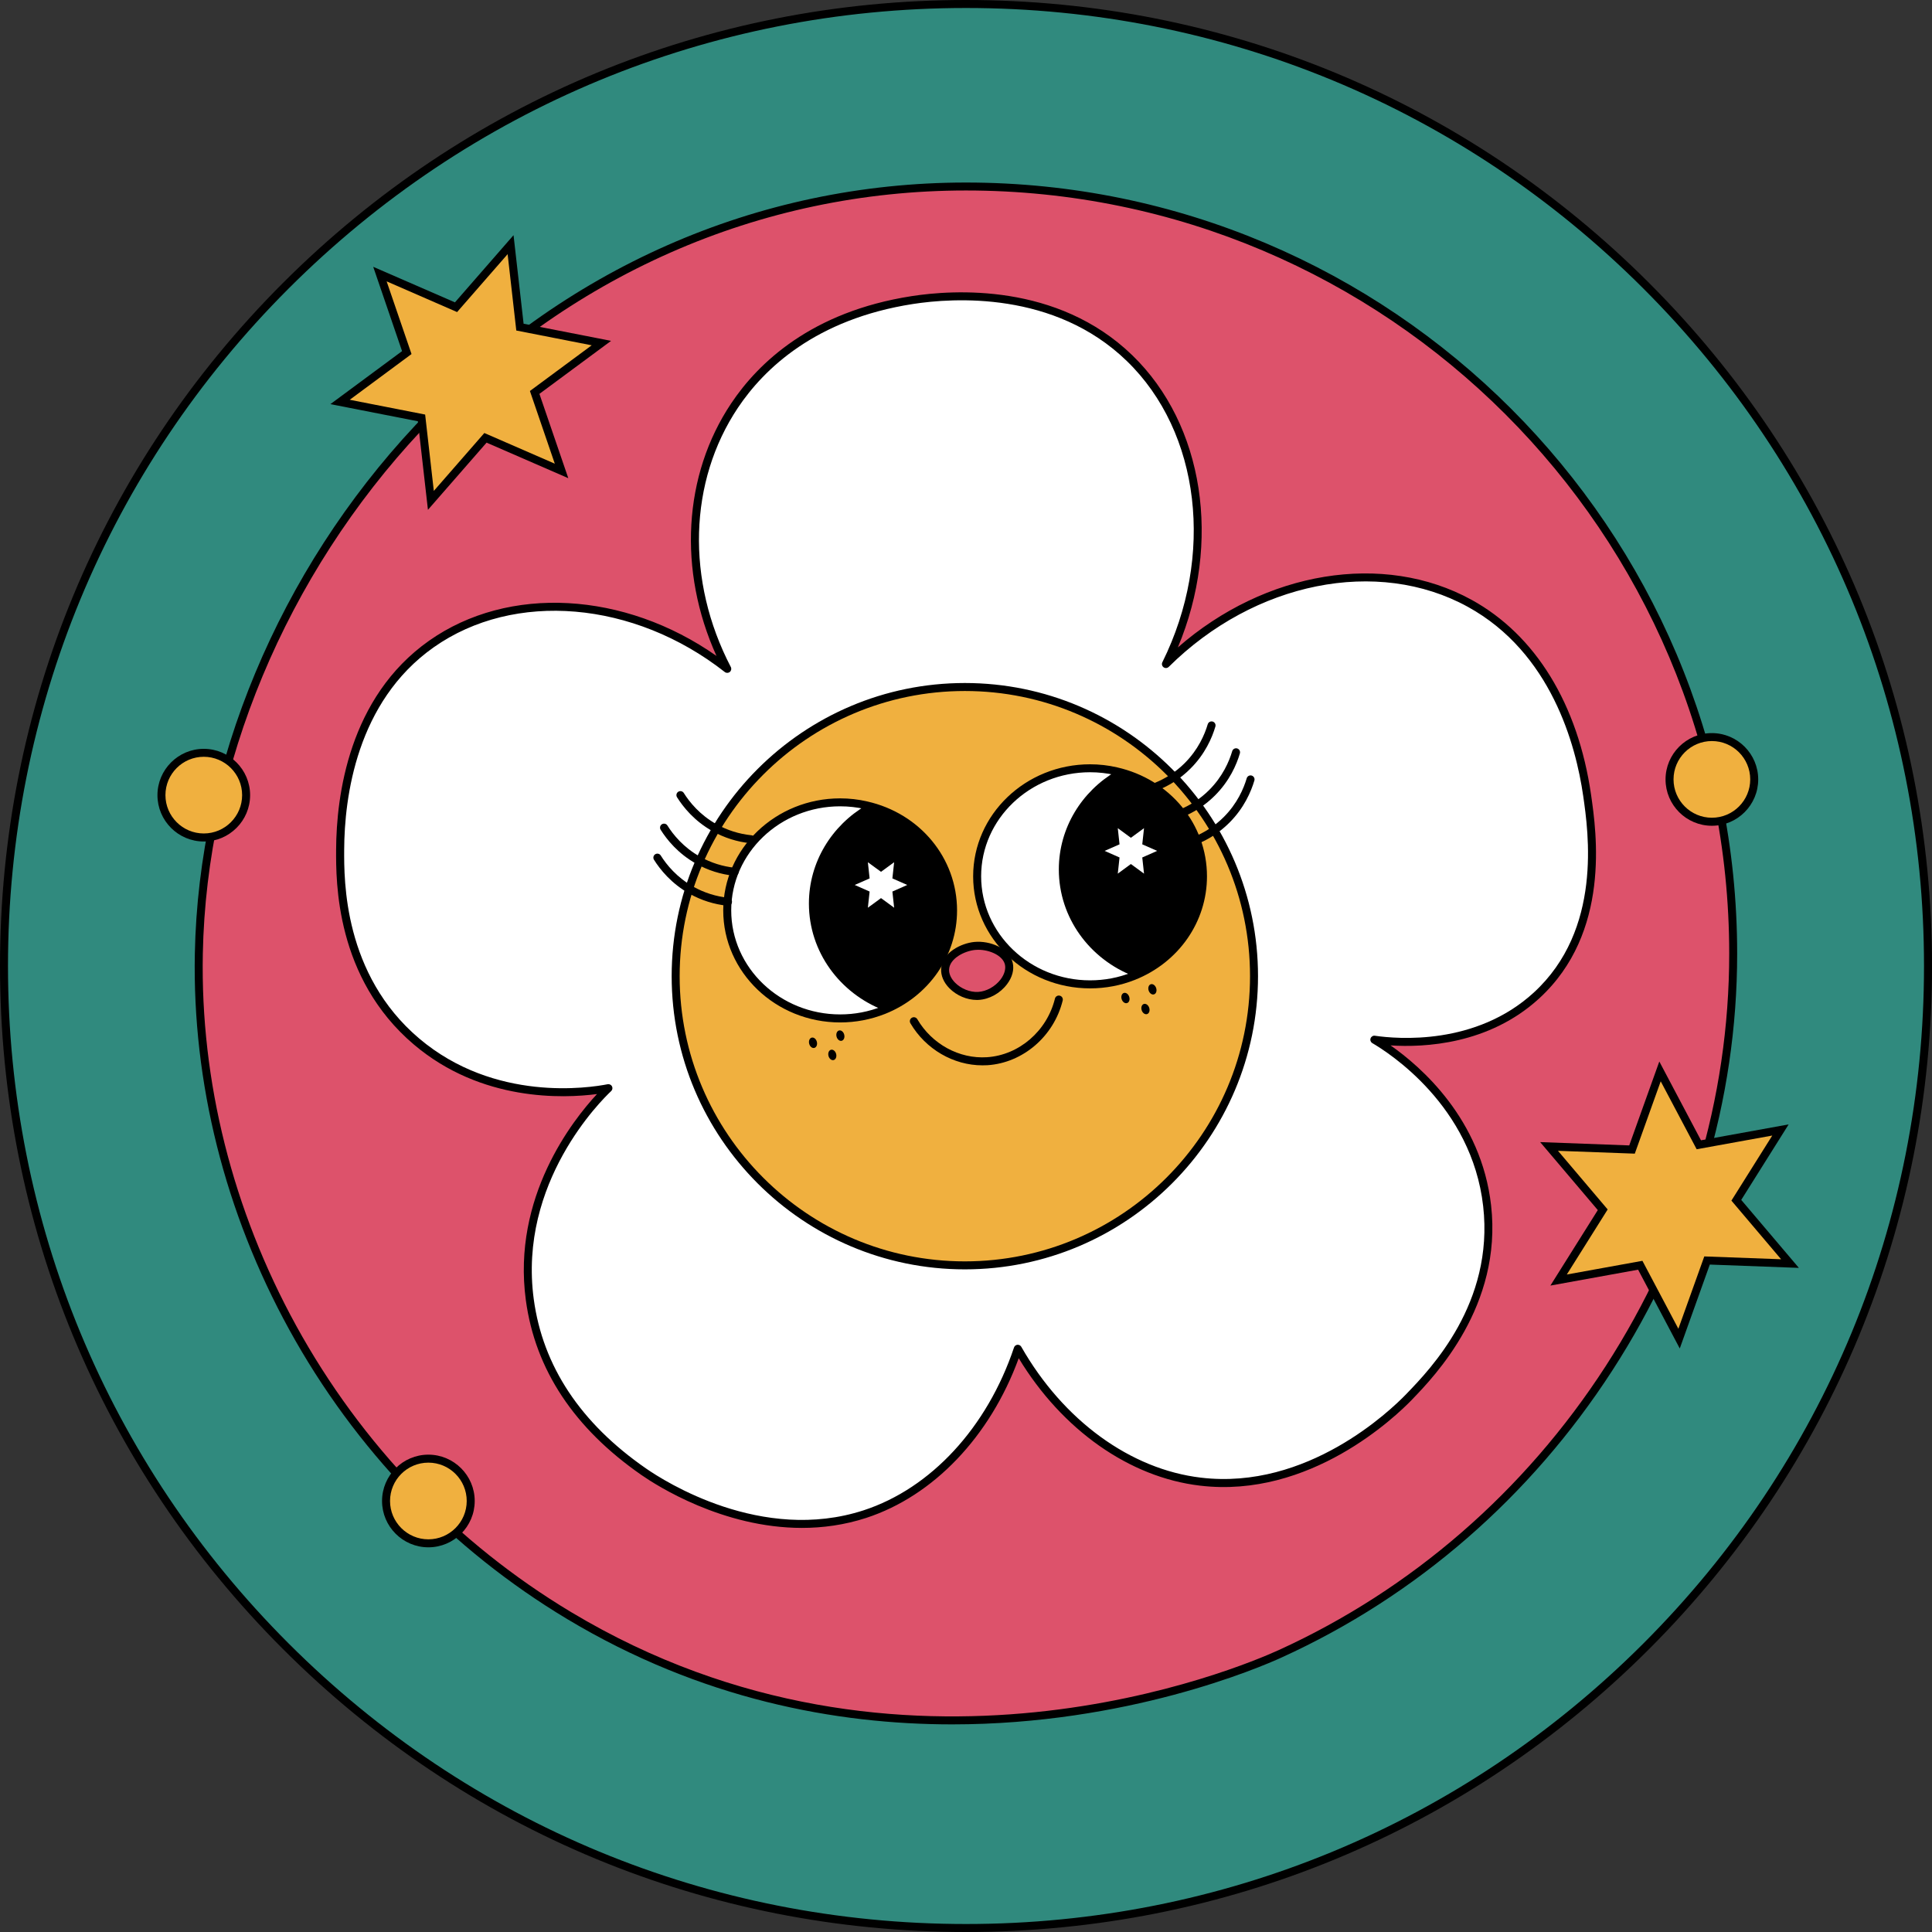 <?xml version="1.0" encoding="UTF-8" standalone="no"?><svg xmlns="http://www.w3.org/2000/svg" xmlns:xlink="http://www.w3.org/1999/xlink" fill="#000000" height="483.7" preserveAspectRatio="xMidYMid meet" version="1" viewBox="0.0 0.0 483.7 483.7" width="483.7" zoomAndPan="magnify"><rect x="0.0" y="0.0" width="483.7" height="483.7" fill="#333333" stroke="none"/><g><g><g id="change1_1"><circle cx="241.85" cy="241.85" fill="#308a7e" r="240.85"/></g><g id="change2_24"><path d="M241.85,483.7c-64.6,0-125.33-25.16-171.01-70.84S0,306.45,0,241.85c0-64.6,25.16-125.33,70.84-171.01S177.25,0,241.85,0 c64.6,0,125.34,25.16,171.02,70.84s70.84,106.41,70.84,171.01s-25.16,125.34-70.84,171.02S306.45,483.7,241.85,483.7z M241.85,2 c-64.07,0-124.3,24.95-169.6,70.25C26.95,117.55,2,177.79,2,241.85c0,64.07,24.95,124.3,70.25,169.6 c45.3,45.3,105.53,70.25,169.6,70.25c64.07,0,124.3-24.95,169.6-70.25s70.25-105.53,70.25-169.6c0-64.07-24.95-124.3-70.25-169.6 C366.15,26.95,305.92,2,241.85,2z"/></g></g></g><g><g><g id="change3_2"><path d="M433.93,238.77c0,74.22-45.09,144.16-113.41,175.28c-7.54,3.44-93.8,40.92-178.01-9.56 c-59.76-35.82-93.98-101.26-92.73-165.72C51.62,143.89,130.42,46.7,241.85,46.7C347.93,46.7,433.93,132.69,433.93,238.77z" fill="#dd526b"/></g><g id="change2_14"><path d="M238.4,431.72c-29.09,0-62.87-6.26-96.4-26.37c-29.05-17.42-53.12-42.49-69.61-72.5c-16.07-29.26-24.24-61.8-23.61-94.1 c0.93-47.58,21.05-95.8,55.21-132.28c36.7-39.19,85.66-60.77,137.86-60.77c106.46,0,193.07,86.61,193.07,193.07 c0,36.64-10.8,72.72-31.25,104.34c-20.47,31.66-49.08,56.51-82.75,71.84C315.24,417.55,282.12,431.72,238.4,431.72z M241.85,47.69 c-51.64,0-100.08,21.36-136.4,60.14c-33.83,36.13-53.76,83.86-54.67,130.95c-0.62,31.95,7.46,64.14,23.36,93.1 c16.31,29.7,40.13,54.51,68.88,71.75c83.08,49.81,167.7,13.78,177.08,9.51c33.32-15.18,61.64-39.77,81.9-71.11 c20.23-31.3,30.93-67.01,30.93-103.26C432.93,133.41,347.21,47.69,241.85,47.69z"/></g></g></g><g><g><g id="change4_1"><path d="M397.35,199.12c-0.82-5.66-5-34.65-29.39-48.06c-22.62-12.43-53.96-6.72-76.06,15.19 c13.59-27.4,9.49-58.57-9.09-76.57c-20.46-19.82-49.82-15.27-54.41-14.55c-5.57,0.87-29.92,4.65-44.48,26.39 c-12.67,18.92-13.13,44.27-1.85,65.94c-23.45-18.39-53.86-20.46-74.06-6.23c-22.68,15.98-22.83,45.7-22.86,51.48 c-0.04,7.8-0.16,31.72,19.14,48.06c19.85,16.81,44.61,12.35,48.04,11.67c-2.31,2.17-23.72,22.97-19.69,52.94 c3.47,25.79,23.25,39.44,28.57,43.12c2.99,2.07,28.65,19.27,55.33,10.57c17.38-5.67,31.48-21.11,38.27-41.39 c10.64,18.65,27.53,31.12,45.74,33.27c27.86,3.31,49.67-18.57,52.2-21.19c5.7-5.9,22.39-23,19.57-47.87 c-2.99-26.4-25.5-39.99-28.24-41.58c3.54,0.52,24.91,3.3,40.58-11.05C402.26,233.13,398.66,208.2,397.35,199.12z" fill="#ffffff"/></g><g id="change2_17"><path d="M200.77,382.53c-19.83,0-36.36-10.6-40.13-13.21c-16.91-11.72-26.65-26.45-28.99-43.81c-3.48-25.8,11.75-45.07,17.82-51.6 c-8.39,1.1-28.93,1.94-45.83-12.38c-19.65-16.64-19.53-40.87-19.49-48.83c0.07-13.45,3.18-38.13,23.28-52.29 c19.9-14.02,48.96-12.33,71.95,3.81c-9.67-21.35-8.35-45.26,3.7-63.26c6.75-10.09,20.07-22.93,45.16-26.82 c10.36-1.61,36.47-3.38,55.26,14.82c17.97,17.41,22.38,46.88,11.39,73.13c21.83-19.09,51.43-24.07,73.55-11.91 c16.01,8.8,26.63,26.13,29.9,48.79l0,0c1.36,9.45,4.99,34.54-13.01,51.02c-12.56,11.5-28.68,12.29-37.19,11.74 c7.57,5.29,22.72,18.42,25.17,40.04c2.86,25.16-14.14,42.77-19.72,48.56l-0.12,0.13c-4.02,4.16-25.47,24.77-53.03,21.49 c-17.68-2.08-34.51-13.95-45.39-31.9c-7.17,19.61-21.33,34.47-38.19,39.98C211.38,381.81,205.96,382.53,200.77,382.53z M152.33,271.44c0.37,0,0.72,0.21,0.89,0.54c0.2,0.4,0.12,0.88-0.21,1.19c-2.4,2.25-23.32,22.86-19.38,52.08 c2.26,16.78,11.72,31.05,28.11,42.4c4.66,3.23,29,18.78,54.49,10.47c16.85-5.5,30.92-20.74,37.64-40.76 c0.12-0.37,0.46-0.64,0.85-0.68c0.4-0.03,0.77,0.16,0.97,0.5c10.51,18.44,27.33,30.69,44.99,32.77 c26.63,3.17,47.46-16.85,51.36-20.89l0.12-0.13c6-6.21,21.92-22.71,19.17-46.94c-2.86-25.16-23.62-38.42-27.75-40.83 c-0.41-0.24-0.6-0.74-0.44-1.19c0.16-0.45,0.62-0.74,1.09-0.66c5.66,0.83,25.25,2.49,39.76-10.8 c17.21-15.77,13.7-40.1,12.38-49.26l0.99-0.14l-0.99,0.14c-1.84-12.76-8.04-35.86-28.88-47.32 c-22.62-12.44-53.41-6.26-74.88,15.03c-0.35,0.34-0.89,0.39-1.29,0.1c-0.4-0.29-0.53-0.82-0.31-1.26 c13.17-26.57,9.52-57.58-8.89-75.41c-18.14-17.58-43.5-15.84-53.56-14.28c-24.37,3.79-37.27,16.21-43.8,25.96 c-12.35,18.45-13.04,43.32-1.79,64.93c0.22,0.42,0.11,0.93-0.25,1.23c-0.36,0.3-0.89,0.31-1.26,0.02 c-22.75-17.84-52.72-20.39-72.86-6.2c-19.36,13.64-22.37,37.6-22.43,50.66c-0.04,7.73-0.16,31.25,18.78,47.29 c18.94,16.03,42.64,12.35,47.2,11.45C152.2,271.45,152.26,271.44,152.33,271.44z"/></g></g></g><g><g><g id="change5_5"><circle cx="241.56" cy="244.4" fill="#f0b03f" r="72.4"/></g><g id="change2_12"><path d="M241.56,317.8c-40.47,0-73.4-32.93-73.4-73.4c0-40.47,32.93-73.4,73.4-73.4s73.4,32.93,73.4,73.4 C314.96,284.88,282.03,317.8,241.56,317.8z M241.56,173c-39.37,0-71.4,32.03-71.4,71.4c0,39.37,32.03,71.4,71.4,71.4 c39.37,0,71.4-32.03,71.4-71.4C312.96,205.03,280.93,173,241.56,173z"/></g></g></g><g><g><g id="change3_1"><path d="M252.57,241.28c0.81,3.51-3.25,7.84-7.64,8.07c-4.12,0.22-8.54-3.18-8.31-6.74 c0.21-3.25,4.22-5.45,7.39-5.77C247.4,236.49,251.84,238.12,252.57,241.28z" fill="#dd526b"/></g><g id="change2_20"><path d="M244.56,250.35c-2.47,0-5.06-1.1-6.87-2.93c-1.44-1.46-2.17-3.2-2.06-4.89c0.27-4.08,5.01-6.37,8.29-6.7 c3.97-0.39,8.8,1.61,9.63,5.22v0c0.39,1.71-0.11,3.62-1.43,5.36c-1.72,2.28-4.45,3.79-7.13,3.93 C244.84,250.35,244.7,250.35,244.56,250.35z M244.91,237.79c-0.27,0-0.54,0.01-0.8,0.04c-2.6,0.26-6.31,2.08-6.49,4.84 c-0.07,1.11,0.46,2.31,1.49,3.35c1.5,1.52,3.75,2.43,5.77,2.32c2.07-0.11,4.28-1.34,5.64-3.13c0.94-1.25,1.33-2.6,1.08-3.71 C251.07,239.24,247.81,237.79,244.91,237.79z"/></g></g></g><g><g><g id="change4_5"><path d="M238.61,227.92c0,11.25-7.18,20.91-17.41,24.98c-3.33,1.33-7.01,2.07-10.86,2.07 c-15.62,0-28.27-12.12-28.27-27.05c0-14.95,12.65-27.05,28.27-27.05c2.25,0,4.45,0.26,6.54,0.74 C229.35,204.42,238.61,215.13,238.61,227.92z" fill="#ffffff"/></g><g id="change2_9"><path d="M210.34,255.98c-16.14,0-29.27-12.58-29.27-28.05c0-15.47,13.13-28.05,29.27-28.05c2.29,0,4.57,0.26,6.77,0.77 c13.25,2.99,22.5,14.21,22.5,27.29c0,11.38-7.08,21.55-18.04,25.91C218.01,255.25,214.23,255.98,210.34,255.98z M210.34,201.87 c-15.04,0-27.27,11.69-27.27,26.05s12.23,26.05,27.27,26.05c3.63,0,7.16-0.67,10.49-2c10.19-4.06,16.78-13.5,16.78-24.05 c0-12.14-8.61-22.56-20.95-25.34C214.61,202.11,212.48,201.87,210.34,201.87z"/></g></g><g id="change2_10"><path d="M238.61,227.92c0,11.25-7.18,20.91-17.41,24.98c-10.94-4.24-18.68-14.59-18.68-26.69c0-10.43,5.76-19.56,14.36-24.6 C229.35,204.42,238.61,215.13,238.61,227.92z"/></g><g id="change4_2"><path d="M220.57 218.27L223.86 215.87 223.42 219.92 227.14 221.56 223.42 223.21 223.86 227.26 220.57 224.85 217.28 227.26 217.72 223.21 213.99 221.56 217.72 219.92 217.28 215.87z" fill="#ffffff"/></g><g id="change2_7"><path d="M188.03,211.13c-0.03,0-0.07,0-0.1-0.01c-3.38-0.35-6.58-1.36-9.52-3.01c-4.56-2.55-7.36-6.04-8.91-8.51 c-0.29-0.47-0.15-1.09,0.32-1.38c0.47-0.29,1.09-0.15,1.38,0.32c1.42,2.27,4,5.48,8.19,7.82c2.7,1.51,5.65,2.44,8.75,2.76 c0.55,0.06,0.95,0.55,0.89,1.1C188.97,210.74,188.54,211.13,188.03,211.13z"/></g><g id="change2_23"><path d="M183.93,219.27c-0.03,0-0.07,0-0.1-0.01c-3.38-0.35-6.58-1.36-9.52-3.01c-4.56-2.55-7.36-6.04-8.91-8.51 c-0.29-0.47-0.15-1.09,0.32-1.38c0.47-0.29,1.09-0.15,1.38,0.32c1.42,2.27,4,5.48,8.19,7.82c2.7,1.51,5.65,2.44,8.75,2.76 c0.55,0.06,0.95,0.55,0.89,1.1C184.87,218.88,184.43,219.27,183.93,219.27z"/></g><g id="change2_3"><path d="M182.26,226.78c-0.03,0-0.07,0-0.1-0.01c-3.38-0.35-6.58-1.36-9.52-3.01c-4.56-2.55-7.36-6.04-8.91-8.51 c-0.29-0.47-0.15-1.09,0.32-1.38c0.47-0.29,1.09-0.15,1.38,0.32c1.42,2.27,4,5.48,8.19,7.82c2.7,1.51,5.65,2.44,8.75,2.76 c0.55,0.06,0.95,0.55,0.89,1.1C183.2,226.4,182.77,226.78,182.26,226.78z"/></g></g><g><g><g id="change4_3"><path d="M301.18,219.39c0,11.25-7.18,20.91-17.41,24.98c-3.33,1.33-7.01,2.07-10.86,2.07 c-15.62,0-28.27-12.12-28.27-27.05c0-14.95,12.65-27.05,28.27-27.05c2.25,0,4.45,0.26,6.54,0.74 C291.92,195.89,301.18,206.6,301.18,219.39z" fill="#ffffff"/></g><g id="change2_21"><path d="M272.91,247.45c-16.14,0-29.27-12.58-29.27-28.05s13.13-28.05,29.27-28.05c2.29,0,4.57,0.26,6.77,0.77 c13.25,2.99,22.5,14.21,22.5,27.29c0,11.38-7.08,21.55-18.04,25.91C280.58,246.73,276.8,247.45,272.91,247.45z M272.91,193.34 c-15.04,0-27.27,11.69-27.27,26.05s12.23,26.05,27.27,26.05c3.63,0,7.16-0.67,10.49-2c10.2-4.06,16.78-13.5,16.78-24.05 c0-12.14-8.61-22.56-20.95-25.34C277.17,193.58,275.05,193.34,272.91,193.34z"/></g></g><g id="change2_15"><path d="M301.18,219.39c0,11.25-7.18,20.91-17.41,24.98c-10.94-4.24-18.68-14.59-18.68-26.69c0-10.43,5.76-19.56,14.36-24.6 C291.92,195.89,301.18,206.6,301.18,219.39z"/></g><g id="change4_4"><path d="M283.13 209.75L286.42 207.34 285.98 211.39 289.71 213.03 285.98 214.68 286.42 218.73 283.13 216.32 279.85 218.73 280.29 214.68 276.56 213.03 280.29 211.39 279.85 207.34z" fill="#ffffff"/></g><g id="change2_2"><path d="M289.27,198.02c-0.4,0-0.78-0.24-0.93-0.63c-0.2-0.51,0.05-1.09,0.56-1.3c2.9-1.15,5.49-2.83,7.69-5.02 c3.4-3.39,5.02-7.17,5.78-9.74c0.16-0.53,0.71-0.83,1.24-0.68c0.53,0.16,0.83,0.71,0.68,1.24c-0.82,2.8-2.58,6.91-6.29,10.59 c-2.39,2.38-5.2,4.21-8.36,5.46C289.51,197.99,289.39,198.02,289.27,198.02z"/></g><g id="change2_6"><path d="M295.41,204.75c-0.4,0-0.78-0.24-0.93-0.63c-0.2-0.51,0.05-1.09,0.56-1.3c2.9-1.15,5.49-2.83,7.68-5.02 c3.4-3.39,5.02-7.17,5.78-9.74c0.16-0.53,0.71-0.83,1.24-0.68c0.53,0.16,0.83,0.71,0.68,1.24c-0.82,2.8-2.58,6.91-6.29,10.59 c-2.39,2.38-5.2,4.21-8.36,5.46C295.66,204.73,295.54,204.75,295.41,204.75z"/></g><g id="change2_18"><path d="M299.04,211.54c-0.4,0-0.77-0.24-0.93-0.63c-0.2-0.51,0.05-1.09,0.56-1.3c2.91-1.15,5.49-2.84,7.68-5.02 c3.4-3.38,5.02-7.16,5.78-9.74c0.16-0.53,0.71-0.83,1.24-0.68c0.53,0.16,0.83,0.71,0.68,1.24c-0.83,2.8-2.59,6.91-6.29,10.59 c-2.39,2.38-5.2,4.21-8.36,5.46C299.29,211.51,299.16,211.54,299.04,211.54z"/></g></g><g><g id="change2_27"><path d="M245.96,266.72c-7.25,0-14.22-4.04-18.03-10.54c-0.28-0.48-0.12-1.09,0.36-1.37c0.48-0.28,1.09-0.12,1.37,0.36 c3.65,6.23,10.48,9.97,17.43,9.52c8.04-0.52,15.04-6.56,17.03-14.68c0.13-0.54,0.68-0.86,1.21-0.73c0.54,0.13,0.86,0.67,0.73,1.21 c-2.2,8.96-9.95,15.62-18.84,16.2C246.8,266.7,246.38,266.72,245.96,266.72z"/></g><g id="change2_19"><ellipse cx="203.54" cy="261.08" rx="0.99" ry="1.33" transform="rotate(-14.647 203.507 261.04)"/></g><g id="change2_8"><ellipse cx="208.37" cy="264.12" rx="0.99" ry="1.33" transform="rotate(-14.647 208.345 264.078)"/></g><g id="change2_13"><ellipse cx="210.39" cy="259.29" rx="0.99" ry="1.33" transform="rotate(-14.647 210.362 259.249)"/></g><g id="change2_16"><ellipse cx="281.78" cy="249.85" rx="0.99" ry="1.33" transform="rotate(-17.899 281.825 249.89)"/></g><g id="change2_25"><ellipse cx="286.79" cy="252.61" rx="0.99" ry="1.33" transform="rotate(-17.899 286.83 252.65)"/></g><g id="change2_26"><ellipse cx="288.53" cy="247.67" rx="0.99" ry="1.33" transform="rotate(-17.899 288.57 247.712)"/></g></g><g><g><g id="change5_1"><path d="M425.32 286.62L445.76 282.91 434.71 300.5 448.15 316.35 427.38 315.58 420.37 335.14 410.66 316.77 390.22 320.48 401.27 302.89 387.83 287.04 408.6 287.81 415.61 268.25z" fill="#f0b03f"/></g><g id="change2_4"><path d="M420.55,337.61l-10.43-19.73l-21.96,3.98l11.87-18.9l-14.43-17.02l22.3,0.83l7.53-21.01l10.43,19.73l21.95-3.98 l-11.87,18.9l14.43,17.02l-22.3-0.83L420.55,337.61z M411.2,315.66l9,17.01l6.49-18.11l19.23,0.71l-12.44-14.68l10.23-16.29 l-18.93,3.43l-9-17.01l-6.49,18.11l-19.23-0.71l12.44,14.68l-10.23,16.29L411.2,315.66z"/></g></g></g><g><g><g id="change5_3"><path d="M130.18 81.9L150.57 85.9 133.86 98.25 140.59 117.91 121.54 109.62 107.88 125.28 105.53 104.63 85.14 100.63 101.85 88.28 95.12 68.62 114.17 76.91 127.83 61.25z" fill="#f0b03f"/></g><g id="change2_5"><path d="M107.14,127.64l-2.52-22.17l-21.9-4.29l17.94-13.27L93.44,66.8l20.46,8.9l14.67-16.82l2.52,22.17l21.9,4.29l-17.94,13.27 l7.23,21.11l-20.46-8.9L107.14,127.64z M87.56,100.09l18.88,3.7l2.17,19.12l12.65-14.5l17.64,7.68l-6.23-18.2l15.47-11.44 l-18.88-3.7l-2.17-19.12l-12.65,14.5L96.8,70.44l6.23,18.2L87.56,100.09z"/></g></g></g><g><g><g id="change5_6"><circle cx="428.59" cy="195.13" fill="#f0b03f" r="10.6"/></g><g id="change2_1"><path d="M428.59,206.74c-6.4,0-11.6-5.21-11.6-11.6s5.21-11.6,11.6-11.6s11.6,5.21,11.6,11.6S434.99,206.74,428.59,206.74z M428.59,185.53c-5.29,0-9.6,4.31-9.6,9.6s4.31,9.6,9.6,9.6c5.3,0,9.6-4.31,9.6-9.6S433.89,185.53,428.59,185.53z"/></g></g></g><g><g><g id="change5_2"><circle cx="51.02" cy="199.08" fill="#f0b03f" r="10.6"/></g><g id="change2_11"><path d="M51.02,210.68c-6.4,0-11.6-5.21-11.6-11.6s5.21-11.6,11.6-11.6s11.6,5.21,11.6,11.6S57.41,210.68,51.02,210.68z M51.02,189.47c-5.3,0-9.6,4.31-9.6,9.6s4.31,9.6,9.6,9.6s9.6-4.31,9.6-9.6S56.31,189.47,51.02,189.47z"/></g></g></g><g><g><g id="change5_4"><circle cx="107.25" cy="375.79" fill="#f0b03f" r="10.6"/></g><g id="change2_22"><path d="M107.25,387.39c-6.4,0-11.6-5.21-11.6-11.6s5.21-11.6,11.6-11.6s11.6,5.21,11.6,11.6S113.65,387.39,107.25,387.39z M107.25,366.19c-5.3,0-9.6,4.31-9.6,9.6s4.31,9.6,9.6,9.6s9.6-4.31,9.6-9.6S112.55,366.19,107.25,366.19z"/></g></g></g></svg>